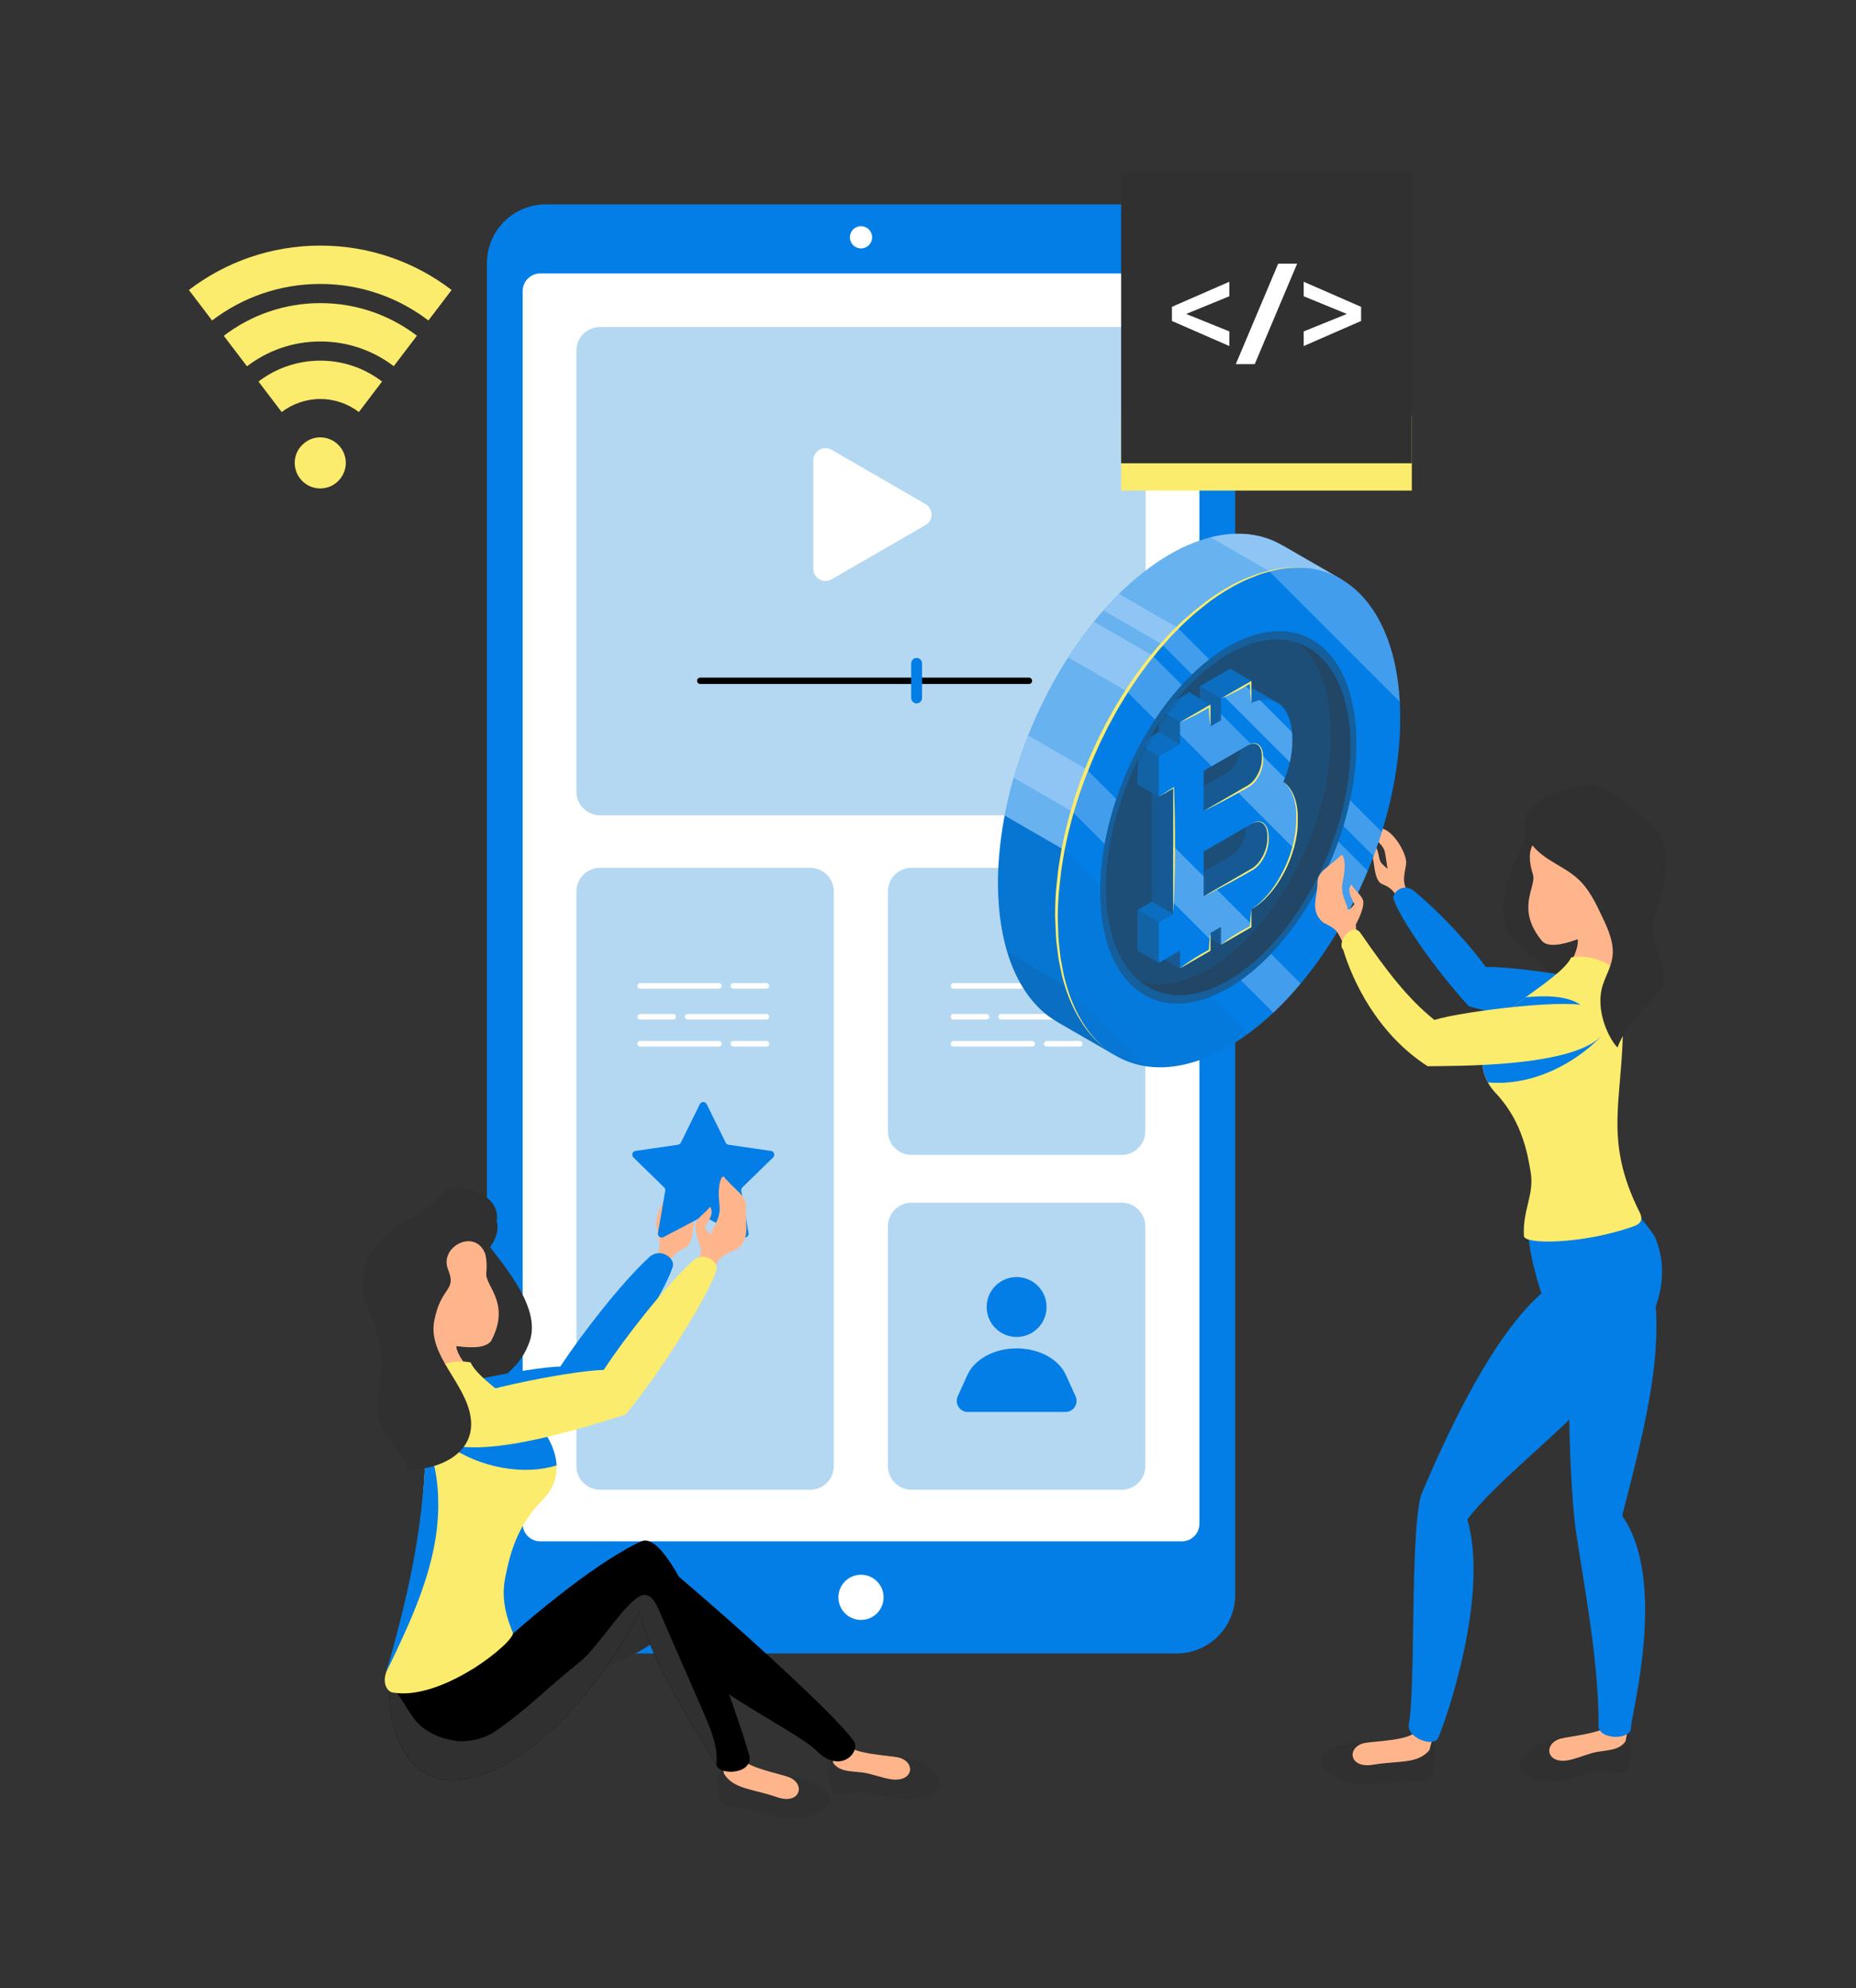 <svg width="452" height="484" viewBox="0 0 452 484" fill="none" xmlns="http://www.w3.org/2000/svg">
<rect x="0" y="0" width="452" height="484" fill="#333333" stroke="none"/>
<path d="M300.807 64.066V388.277C300.807 396.174 294.406 402.557 286.509 402.557H132.885C124.988 402.557 118.586 396.174 118.586 388.277V64.066C118.586 56.169 124.988 49.767 132.885 49.767H286.509C294.406 49.767 300.807 56.169 300.807 64.066Z" fill="#037EE6"/>
<path d="M209.685 60.482C208.188 60.482 206.977 59.269 206.977 57.773C206.977 56.277 208.19 55.065 209.685 55.065C211.182 55.065 212.395 56.279 212.395 57.773C212.395 59.27 211.182 60.482 209.685 60.482Z" fill="white"/>
<path d="M127.289 370.981V70.857C127.289 68.493 129.204 66.579 131.567 66.579H287.819C290.182 66.579 292.099 68.495 292.099 70.859V370.983C292.099 373.346 290.184 375.261 287.821 375.261H131.569C129.204 375.259 127.289 373.344 127.289 370.981Z" fill="white"/>
<path d="M204.18 388.891C204.18 385.851 206.645 383.386 209.684 383.386C212.724 383.386 215.189 385.851 215.189 388.891C215.189 391.931 212.724 394.395 209.684 394.395C206.643 394.395 204.18 391.931 204.18 388.891Z" fill="white"/>
<path d="M273.266 198.498H146.125C142.949 198.498 140.375 195.924 140.375 192.748V85.366C140.375 82.19 142.949 79.616 146.125 79.616H273.266C276.442 79.616 279.016 82.19 279.016 85.366V192.748C279.016 195.924 276.442 198.498 273.266 198.498Z" fill="#B4D8F1"/>
<path d="M273.17 281.172H221.985C218.809 281.172 216.234 278.597 216.234 275.421V217.033C216.234 213.857 218.809 211.283 221.985 211.283H273.17C276.346 211.283 278.92 213.857 278.92 217.033V275.421C278.92 278.597 276.346 281.172 273.17 281.172Z" fill="#B4D8F1"/>
<path d="M273.17 362.697H221.985C218.809 362.697 216.234 360.123 216.234 356.947V298.558C216.234 295.382 218.809 292.808 221.985 292.808H273.17C276.346 292.808 278.92 295.382 278.92 298.558V356.947C278.92 360.123 276.346 362.697 273.17 362.697Z" fill="#B4D8F1"/>
<path d="M197.311 362.697H146.125C142.949 362.697 140.375 360.123 140.375 356.947V217.033C140.375 213.857 142.949 211.283 146.125 211.283H197.311C200.487 211.283 203.061 213.857 203.061 217.033V356.947C203.061 360.123 200.487 362.697 197.311 362.697Z" fill="#B4D8F1"/>
<path d="M225.399 122.725L202.502 109.505C200.535 108.371 198.078 109.789 198.078 112.058V138.498C198.078 140.767 200.535 142.185 202.502 141.051L225.399 127.831C227.364 126.698 227.364 123.862 225.399 122.725Z" fill="white"/>
<path d="M250.582 166.526H170.534C170.105 166.526 169.758 166.177 169.758 165.749C169.758 165.32 170.107 164.973 170.534 164.973H250.582C251.011 164.973 251.358 165.322 251.358 165.749C251.358 166.177 251.011 166.526 250.582 166.526Z" fill="black"/>
<path d="M223.225 171.25C222.493 171.25 221.898 170.656 221.898 169.924V161.506C221.898 160.774 222.493 160.179 223.225 160.179C223.957 160.179 224.551 160.774 224.551 161.506V169.924C224.551 170.656 223.957 171.25 223.225 171.25Z" fill="#037EE6"/>
<path d="M78.004 59.792C65.982 59.792 54.894 63.807 46 70.6L51.649 78.023C58.979 72.444 68.106 69.129 78.004 69.129C87.879 69.129 97.006 72.444 104.336 78.023L109.985 70.6C101.091 63.807 90.003 59.792 78.004 59.792Z" fill="#FCEC6D"/>
<path d="M78.03 73.798C69.183 73.798 61.036 76.763 54.5 81.758L60.149 89.181C65.121 85.376 71.307 83.135 78.03 83.135C84.73 83.135 90.939 85.376 95.888 89.158L101.538 81.735C95.001 76.763 86.854 73.798 78.03 73.798Z" fill="#FCEC6D"/>
<path d="M78.01 87.804C72.361 87.804 67.132 89.695 62.953 92.893L68.602 100.316C71.217 98.332 74.485 97.142 78.01 97.142C81.535 97.142 84.779 98.332 87.394 100.316L93.043 92.893C88.865 89.695 83.657 87.804 78.01 87.804Z" fill="#FCEC6D"/>
<path d="M84.216 112.689C84.216 116.12 81.414 118.921 77.983 118.921C74.575 118.921 71.773 116.12 71.773 112.689C71.773 110.658 72.754 108.86 74.248 107.763C75.298 106.946 76.582 106.479 77.983 106.479C79.383 106.479 80.691 106.946 81.741 107.74C83.237 108.86 84.216 110.658 84.216 112.689Z" fill="#FCEC6D"/>
<path d="M160.021 305.901C161.29 302.886 160.299 301.157 159.822 298.472C159.345 295.785 162.467 289.762 165.444 288.33C168.42 286.901 171.276 286.418 171.276 286.418C170.36 289.952 166.032 291.823 165.618 294.805C165.204 297.786 165.336 298.485 165.095 299.572C166.69 297.985 167.148 297.724 167.355 296.015C167.682 293.301 168.457 291.623 169.912 292.17C169.319 293.58 169.168 296.118 168.974 297.249C168.779 298.38 168.896 302.861 166.851 303.771C164.805 304.682 163.579 305.93 162.95 307.611C162.318 309.294 160.021 305.901 160.021 305.901Z" fill="#FFB58C"/>
<path d="M116.377 299.572C120.738 306.141 132.422 317.708 128.876 326.893C125.33 336.078 120.738 332.183 122.25 343.169C123.762 354.156 109.053 345.32 109.053 345.32L97.773 329.392L116.377 299.572Z" fill="#303030"/>
<path d="M96.972 350.271C107.217 355.124 134.628 345.78 141.831 343.555C151.794 331.324 162.098 313.853 163.712 308.734C164.868 306.56 160.925 303.497 158.117 306.073C151.209 312.408 141.313 325.265 136.452 332.72C129.244 332.741 99.032 338.638 96.951 342.366C94.869 346.094 96.972 350.271 96.972 350.271Z" fill="#037EE6"/>
<path d="M116.652 302.606C118.358 304.331 118.714 306.896 118.423 310.003C118.133 313.11 124.478 317.269 119.626 326.429C118.101 328.65 113.115 327.96 111.12 327.727C111.264 330.213 114.771 333.887 114.771 333.887L105.732 336.892L104.435 329.317L93.898 310.965L105.121 296.837L116.652 302.606Z" fill="#FFB58C"/>
<path d="M180.573 429.837C180.786 429.897 181.005 429.956 181.229 430.014C186.623 431.386 195.549 431.978 200.496 435.61C205.648 439.394 196.329 444.297 189.432 442.378C182.536 440.46 180.106 440.314 176.552 439.471C174.3 438.936 174.279 435.591 174.938 431.313C175.6 427.033 180.573 429.837 180.573 429.837Z" fill="#303030"/>
<path d="M176.278 431.746C178.52 435.635 183.504 435.526 189.137 437.518C194.92 439.561 196.346 434.265 192.02 432.63C189.946 431.846 181.865 430.336 180.445 428.009C179.024 425.682 175.883 427.679 175.883 427.679L176.278 431.746Z" fill="#FFB58C"/>
<path d="M206.934 426.782C207.152 426.811 207.379 426.836 207.609 426.859C213.144 427.416 222.839 426.376 227.575 431.428C231.947 436.093 224.656 438.75 217.552 437.872C214.001 437.433 211.754 436.383 209.805 436.287C207.856 436.193 206.204 437.056 204.383 436.902C202.077 436.707 201.559 433.402 201.579 429.072C201.598 424.745 206.934 426.782 206.934 426.782Z" fill="#303030"/>
<path d="M202.975 429.304C204.62 431.374 207.092 431.183 209.971 431.524C211.98 431.762 214.136 432.641 216.548 433.109C222.57 434.274 223.195 428.825 218.675 427.848C216.507 427.38 208.292 427.081 206.544 424.99C204.796 422.899 201.984 425.339 201.984 425.339L202.975 429.304Z" fill="#FFB58C"/>
<path d="M160.965 380.235C172.824 389.92 203.459 417.17 208.109 424.147C209.33 426.866 204.505 431.886 198.924 426.305C193.342 420.725 165.15 408.29 159.336 395.499C153.525 382.711 160.965 380.235 160.965 380.235Z" fill="black"/>
<path d="M159.641 380.819C152.355 384.229 136.389 398.181 133.132 405.466C129.878 412.752 156.695 404.226 161.5 397.56C166.307 390.895 159.641 380.819 159.641 380.819Z" fill="#303030"/>
<path d="M109.717 433.418C130.18 433.418 150.622 403.58 155.756 392.345C159.197 406.593 169.539 420.637 174.488 429.864C174.508 429.901 174.525 429.92 174.544 429.958C175.884 432.433 184.049 431.725 182.337 426.889C180.886 421.588 164.554 371.345 156.128 375.271C144.204 380.833 127.071 395.398 115.279 406.429C115.279 406.429 98.52 396.607 95.618 406.708C95.321 407.732 95.116 408.828 94.985 409.982C93.85 419.915 98.872 433.418 109.717 433.418Z" fill="black"/>
<path d="M109.721 433.418C130.184 433.418 150.626 403.58 155.761 392.345C159.201 406.593 169.544 420.637 174.493 429.864C174.585 428.208 174.493 426.646 174.382 425.994C173.785 422.535 172.354 419.278 170.958 416.062C167.387 407.897 163.834 399.73 160.261 391.562C159.592 390.037 158.55 388.252 156.894 388.308C156 388.346 155.237 388.921 154.549 389.481C150.885 392.383 144.97 401.627 141.305 404.529C132.469 411.579 129.251 415.449 120.842 421.363C117.383 423.782 113.066 424.135 111.038 423.838C106.927 423.205 103.114 421.569 100.676 418.201C98.723 415.504 97.198 412.434 94.984 409.978C93.855 419.914 98.877 433.418 109.721 433.418Z" fill="#303030"/>
<path d="M95.634 412.064C107.818 414.203 125.713 399.452 124.894 397.479C123.648 394.428 121.891 389.732 123.052 384.036C123.988 379.455 125.49 371.828 132.111 365.206C134.79 362.526 135.664 359.588 135.534 356.78C135.329 352.613 132.912 348.782 130.846 346.474C130.679 346.288 130.493 346.083 130.307 345.878C126.642 341.952 116.447 335.903 114.625 331.717C114.625 331.717 107.855 329.898 101.81 336.018C103.41 339.888 103.929 344.891 103.763 350.509C103.241 369.854 100.73 387.482 94.033 407.151C93.098 409.904 94.313 411.841 95.634 412.064Z" fill="#FCEC6D"/>
<path d="M108.352 351.329C116.889 357.69 127.902 359.161 135.548 356.78C135.343 352.613 132.926 348.782 130.859 346.474C130.693 346.288 130.507 346.083 130.321 345.878L108.352 351.329Z" fill="#037EE6"/>
<path d="M172.108 268.834L176.725 278.191C176.861 278.467 177.124 278.659 177.429 278.703L187.756 280.204C188.523 280.315 188.829 281.258 188.274 281.798L180.8 289.082C180.58 289.297 180.48 289.605 180.532 289.91L182.295 300.195C182.426 300.958 181.625 301.54 180.938 301.18L171.702 296.323C171.43 296.179 171.104 296.179 170.831 296.323L161.595 301.18C160.909 301.54 160.107 300.958 160.238 300.195L162.001 289.91C162.053 289.607 161.953 289.297 161.733 289.082L154.26 281.798C153.706 281.258 154.01 280.315 154.777 280.204L165.104 278.703C165.409 278.659 165.672 278.467 165.808 278.191L170.427 268.834C170.774 268.14 171.765 268.14 172.108 268.834Z" fill="#037EE6"/>
<path d="M170.027 307.361C170.548 305.868 170.772 303.946 170.772 303.946C170.019 302.29 168.842 298.767 169.592 297.398C170.341 296.03 172.126 295.05 172.871 293.797C174.153 295.3 172.262 297.655 171.639 298.796C172.683 300.421 172.856 300.285 173.201 300.413C173.498 298.679 175.658 296.751 175.208 293.243C174.757 289.735 175.227 286.613 176.222 286.416C179.279 290.136 182.037 291.054 181.68 294.414C181.324 297.774 183.108 301.68 179.171 304.325C175.633 305.59 175.371 306.384 174.562 307.528C173.753 308.673 172.674 311.383 172.674 311.383L170.027 307.361Z" fill="#FFB58C"/>
<path d="M107.478 350.978C117.709 355.862 145.147 346.595 152.354 344.39C162.353 332.189 172.705 314.746 174.333 309.631C175.496 307.461 171.561 304.387 168.745 306.953C161.818 313.269 151.888 326.097 147.004 333.538C139.795 333.538 109.569 339.351 107.476 343.072C105.385 346.794 107.478 350.978 107.478 350.978Z" fill="#FCEC6D"/>
<path d="M94.047 407.153C94.122 407.004 94.196 406.837 94.269 406.687C98.808 397.257 103.366 387.714 105.524 377.482C106.249 374.059 106.678 370.544 106.734 367.029C106.77 363.941 106.548 360.834 105.952 357.802C105.486 355.31 104.351 352.947 103.776 350.51C103.255 369.856 100.391 385.159 94.047 407.153Z" fill="#037EE6"/>
<path d="M120.967 297.343C122.207 290.058 110.349 287.499 108.024 290.213C102.653 296.478 101.265 295.097 94.769 300.055C88.274 305.015 86.399 312.611 90.43 320.673C94.461 328.735 92.445 336.718 91.826 342.763C91.204 348.808 100.738 356.149 99.189 357.855C107.251 357.855 115.817 353.692 114.634 345.167C113.452 336.641 104.073 329.975 105.777 321.449C107.483 312.924 111.28 314.474 109.11 309.048C106.941 303.622 115.458 298.997 118.094 305.042C122.276 300.856 120.967 297.343 120.967 297.343Z" fill="#303030"/>
<path d="M247.582 325.499C251.61 325.499 254.875 322.234 254.875 318.206C254.875 314.178 251.61 310.913 247.582 310.913C243.554 310.913 240.289 314.178 240.289 318.206C240.289 322.234 243.554 325.499 247.582 325.499Z" fill="#037EE6"/>
<path d="M247.589 328.276C253.008 328.276 257.828 330.879 259.586 334.757L261.934 339.936C262.746 341.73 261.435 343.764 259.465 343.764H235.713C233.745 343.764 232.432 341.73 233.244 339.936L235.592 334.757C237.35 330.879 242.171 328.276 247.589 328.276Z" fill="#037EE6"/>
<path d="M262.95 254.798H254.915C254.539 254.798 254.234 254.493 254.234 254.117C254.234 253.742 254.539 253.437 254.915 253.437H262.95C263.325 253.437 263.63 253.742 263.63 254.117C263.63 254.493 263.325 254.798 262.95 254.798Z" fill="white"/>
<path d="M251.377 254.798H232.22C231.844 254.798 231.539 254.493 231.539 254.117C231.539 253.742 231.844 253.437 232.22 253.437H251.377C251.753 253.437 252.057 253.742 252.057 254.117C252.059 254.493 251.755 254.798 251.377 254.798Z" fill="white"/>
<path d="M262.95 240.706H254.915C254.539 240.706 254.234 240.401 254.234 240.026C254.234 239.65 254.539 239.345 254.915 239.345H262.95C263.325 239.345 263.63 239.65 263.63 240.026C263.63 240.401 263.325 240.706 262.95 240.706Z" fill="white"/>
<path d="M251.377 240.706H232.22C231.844 240.706 231.539 240.401 231.539 240.026C231.539 239.65 231.844 239.345 232.22 239.345H251.377C251.753 239.345 252.057 239.65 252.057 240.026C252.059 240.401 251.755 240.706 251.377 240.706Z" fill="white"/>
<path d="M240.254 248.222H232.219C231.844 248.222 231.539 247.917 231.539 247.541C231.539 247.165 231.844 246.861 232.219 246.861H240.254C240.63 246.861 240.935 247.165 240.935 247.541C240.935 247.915 240.63 248.222 240.254 248.222Z" fill="white"/>
<path d="M262.94 248.222H243.782C243.406 248.222 243.102 247.917 243.102 247.541C243.102 247.165 243.406 246.861 243.782 246.861H262.94C263.315 246.861 263.62 247.165 263.62 247.541C263.62 247.915 263.315 248.222 262.94 248.222Z" fill="white"/>
<path d="M186.639 254.798H178.602C178.227 254.798 177.922 254.493 177.922 254.117C177.922 253.742 178.227 253.437 178.602 253.437H186.639C187.015 253.437 187.319 253.742 187.319 254.117C187.321 254.493 187.015 254.798 186.639 254.798Z" fill="white"/>
<path d="M175.072 254.798H155.915C155.539 254.798 155.234 254.493 155.234 254.117C155.234 253.742 155.539 253.437 155.915 253.437H175.072C175.448 253.437 175.753 253.742 175.753 254.117C175.753 254.493 175.448 254.798 175.072 254.798Z" fill="white"/>
<path d="M186.639 240.706H178.602C178.227 240.706 177.922 240.401 177.922 240.026C177.922 239.65 178.227 239.345 178.602 239.345H186.639C187.015 239.345 187.319 239.65 187.319 240.026C187.321 240.401 187.015 240.706 186.639 240.706Z" fill="white"/>
<path d="M175.072 240.706H155.915C155.539 240.706 155.234 240.401 155.234 240.026C155.234 239.65 155.539 239.345 155.915 239.345H175.072C175.448 239.345 175.753 239.65 175.753 240.026C175.753 240.401 175.448 240.706 175.072 240.706Z" fill="white"/>
<path d="M163.95 248.222H155.915C155.539 248.222 155.234 247.917 155.234 247.541C155.234 247.165 155.539 246.861 155.915 246.861H163.95C164.325 246.861 164.63 247.165 164.63 247.541C164.632 247.915 164.325 248.222 163.95 248.222Z" fill="white"/>
<path d="M186.629 248.222H167.47C167.094 248.222 166.789 247.917 166.789 247.541C166.789 247.165 167.094 246.861 167.47 246.861H186.629C187.005 246.861 187.309 247.165 187.309 247.541C187.311 247.915 187.005 248.222 186.629 248.222Z" fill="white"/>
<path d="M391.777 421.628C391.56 421.666 391.336 421.703 391.106 421.739C385.605 422.573 375.87 422.017 371.392 427.3C367.26 432.176 374.674 434.468 381.725 433.236C385.25 432.62 387.441 431.459 389.384 431.267C391.326 431.075 393.02 431.856 394.83 431.61C397.124 431.3 397.475 427.974 397.239 423.65C397.003 419.328 391.777 421.628 391.777 421.628Z" fill="#303030"/>
<path d="M395.868 423.951C394.329 426.1 391.848 426.033 388.993 426.518C386.999 426.855 384.887 427.842 382.503 428.429C376.547 429.893 375.65 424.482 380.116 423.28C382.257 422.705 390.447 421.996 392.088 419.821C393.729 417.645 396.659 419.941 396.659 419.941L395.868 423.951Z" fill="#FFB58C"/>
<path d="M400.994 306.808C407.016 324.246 400.493 347.752 395.058 369.032C406.205 384.913 397.26 417.21 397.181 420.76C397.12 423.497 389.971 423.706 389.302 420.516C389.537 403.053 384.414 379.225 383.446 369.979C381.514 351.549 382.281 324.409 381.391 310.507C379.191 304.341 370.28 288.582 383.07 283.943C384.071 283.577 388.437 283.186 389.514 283.621C392.167 284.693 397.453 296.557 400.994 306.808Z" fill="#037EE6"/>
<path d="M374.201 198.226C371.332 205.569 362.362 219.348 367.771 227.575C373.18 235.801 376.845 231.021 377.694 242.078C378.543 253.136 391.045 241.387 391.045 241.387L398.697 223.431L374.201 198.226Z" fill="#303030"/>
<path d="M342.602 216.77C341.371 214.234 342.143 212.701 342.431 210.366C342.719 208.032 339.751 202.991 337.124 201.898C334.496 200.806 332.016 200.522 332.016 200.522C332.966 203.522 336.779 204.933 337.273 207.48C337.768 210.027 337.687 210.635 337.944 211.559C336.499 210.267 336.091 210.064 335.834 208.601C335.425 206.28 334.682 204.873 333.455 205.41C334.03 206.596 334.277 208.774 334.498 209.738C334.718 210.702 334.826 214.566 336.627 215.254C338.429 215.942 339.543 216.96 340.162 218.378C340.783 219.797 342.602 216.77 342.602 216.77Z" fill="#FFB58C"/>
<path d="M396.646 248.724C388.051 253.375 364.025 246.598 357.723 245.015C348.582 234.946 341.18 223.711 339.555 219.379C338.458 217.562 341.711 214.742 344.247 216.83C350.486 221.963 357.323 229.248 361.852 235.439C368.058 235.123 394.334 238.805 396.299 241.917C398.264 245.03 396.646 248.724 396.646 248.724Z" fill="#037EE6"/>
<path d="M373.492 205.295C372.19 207.342 372.386 209.924 373.327 212.899C374.268 215.873 368.947 221.282 375.629 229.206C377.592 231.054 382.316 229.323 384.218 228.673C384.605 231.134 381.952 235.466 381.952 235.466L391.423 236.489L391.087 228.811L397.498 208.643L383.539 197.212L373.492 205.295Z" fill="#FFB58C"/>
<path d="M377.93 198.165C374.623 199.913 373.174 204.478 374.869 207.813C375.867 209.78 377.696 211.171 379.107 212.868C380.519 214.562 381.537 216.975 380.544 218.946C379.848 220.33 378.242 221.33 378.217 222.879C378.196 224.201 379.409 225.24 380.661 225.673C381.911 226.108 383.274 226.147 384.519 226.593C387.074 227.508 388.845 230.252 388.621 232.957C388.399 235.661 386.202 238.08 383.53 238.563C387.145 239.796 391.5 238.824 394.335 236.265C397.17 233.706 398.787 230.015 399.47 226.256C400.675 219.607 399.067 212.494 395.117 207.014C391.168 201.532 384.619 199.123 377.93 198.165Z" fill="#FFB58C"/>
<path d="M344.175 423.501C343.956 423.524 343.73 423.545 343.498 423.564C337.951 424.012 329.05 423.102 323.566 425.854C317.853 428.722 326.219 435.118 333.34 434.38C340.46 433.642 342.881 433.906 346.525 433.671C348.834 433.521 349.415 430.228 349.482 425.898C349.547 421.571 344.175 423.501 344.175 423.501Z" fill="#303030"/>
<path d="M348.096 426.102C345.234 429.559 340.339 428.618 334.451 429.636C328.407 430.683 327.89 425.22 332.429 424.334C334.604 423.909 342.823 423.773 344.613 421.718C346.403 419.663 349.165 422.157 349.165 422.157L348.096 426.102Z" fill="#FFB58C"/>
<path d="M375.407 314.877C364.213 324.752 353.953 345.364 346.108 363.91C343.4 372.802 344.782 411.146 343.095 419.809C342.601 422.358 346.771 424.522 349.025 424.009C349.585 423.903 350.034 423.61 350.26 423.102C351.714 419.865 362.849 388.986 357.348 369.908C370.648 352.421 413.331 327.201 403.249 301.656C402.174 298.932 394.582 291.081 393.635 289.436C391.08 284.971 387.749 293.044 380.615 291.461C379.495 291.213 378.382 291.052 377.327 290.999C366.814 290.466 375.407 314.877 375.407 314.877Z" fill="#037EE6"/>
<path d="M397.251 298.771C385.195 302.911 371.222 303.045 371.126 300.918C370.781 294.401 373.752 290.874 372.736 285.162C372.353 282.958 371.874 280.102 370.762 276.978C369.554 273.489 367.599 269.656 364.207 266.072C363.421 265.248 362.808 264.385 362.348 263.523C361.696 262.373 361.313 261.203 361.121 260.034C360.987 259.21 360.987 258.386 361.044 257.562C361.351 253.383 363.881 249.646 366.009 247.384C366.181 247.192 366.373 247.02 366.584 246.809C367.753 245.62 369.554 244.24 371.548 242.803C375.975 239.564 381.304 235.96 382.646 233.085C382.646 233.085 389.469 231.456 395.334 237.762C393.628 241.595 395.292 242.972 395.273 248.588C395.273 267.927 390.293 277.17 399.321 295.167C400.624 297.755 398.497 298.33 397.251 298.771Z" fill="#FCEC6D"/>
<path d="M389.776 252.482C384.006 258.405 373.771 264.519 362.348 263.523C361.696 262.373 361.313 261.203 361.121 260.034C360.987 259.21 360.987 258.386 361.044 257.562C361.351 253.383 363.881 249.646 366.009 247.384C366.181 247.192 366.373 247.02 366.584 246.809C367.753 245.621 369.554 244.24 371.548 242.803C375.937 242.343 381.668 242.343 384.85 244.605C390.523 248.668 389.776 252.482 389.776 252.482Z" fill="#037EE6"/>
<path d="M371.728 203.229C372.664 205.876 374.941 207.815 377.304 209.33C379.667 210.844 382.236 212.088 384.302 213.989C386.985 216.46 388.607 219.843 390.167 223.137C391.67 226.313 393.213 229.737 392.655 233.206C392.293 235.47 391.104 237.509 390.376 239.683C388.2 246.176 392.231 253.479 393.926 255.026C395.296 251.234 398.694 246.82 403.689 242.088C408.46 237.568 400.448 229.321 402.971 222.522C407.044 211.539 407.362 203.838 399.296 198.163C394.984 195.129 390.916 190.605 386.387 191.128C380.743 191.784 368.863 195.121 371.728 203.229Z" fill="#303030"/>
<path d="M323.743 147.455L326.783 141.114L312.319 132.763L312.309 132.783C310.733 131.872 309.067 131.155 307.296 130.677C306.688 130.516 306.064 130.382 305.435 130.271C302.511 129.763 299.377 129.831 296.077 130.526C294.971 130.756 293.842 131.059 292.701 131.435C291.557 131.804 290.39 132.248 289.213 132.773C287.741 133.417 286.249 134.18 284.736 135.066C283.155 135.99 281.6 137.008 280.067 138.132C278.913 138.975 277.774 139.872 276.65 140.824C260.143 154.755 247.153 179.594 243.858 203.48C243.63 205.108 243.451 206.727 243.322 208.338C243.128 210.646 243.032 212.939 243.039 215.202C243.047 217.055 243.118 218.851 243.259 220.58C243.38 222.08 243.55 223.532 243.764 224.931C243.979 226.328 244.241 227.676 244.547 228.974V228.979C245.456 232.855 246.762 236.282 248.408 239.224C248.764 239.858 249.133 240.474 249.519 241.065C251.206 243.641 253.186 245.777 255.411 247.434C256.11 247.956 256.837 248.418 257.582 248.848L257.577 248.86L271.319 256.785L274.102 250.979C274.84 250.815 275.585 250.623 276.34 250.396C279.163 249.55 282.092 248.264 285.09 246.517C286.832 245.499 288.544 244.363 290.228 243.103C292.39 241.492 294.498 239.691 296.539 237.722C310.319 224.464 321.17 203.717 325.142 183.068C325.735 180 326.17 176.934 326.445 173.902C326.672 171.371 326.789 168.854 326.781 166.376C326.768 162.553 326.465 158.983 325.902 155.7C325.397 152.715 324.667 149.963 323.743 147.455Z" fill="#037EE6"/>
<path opacity="0.25" d="M246.883 189.356L275.029 205.606L278.584 195.343L250.408 179.076C249.065 182.45 247.885 185.886 246.883 189.356Z" fill="white"/>
<path opacity="0.25" d="M312.323 132.763L312.313 132.783C310.738 131.872 309.071 131.155 307.301 130.677C306.692 130.516 306.068 130.382 305.44 130.271C302.515 129.763 299.382 129.831 296.081 130.526C295.672 130.612 295.258 130.715 294.844 130.821L323.77 147.523C323.763 147.5 323.755 147.475 323.747 147.452L326.788 141.112L312.323 132.763Z" fill="white"/>
<path opacity="0.25" d="M310.588 172.841L314.143 168.568L272.515 144.609C271.23 145.882 269.972 147.22 268.742 148.617L310.588 172.841Z" fill="white"/>
<path opacity="0.25" d="M260.156 160.066L296.37 180.975L300.232 170.886L266.429 151.369C264.219 154.094 262.123 157.003 260.156 160.066Z" fill="white"/>
<path opacity="0.4" d="M312.318 132.763L312.307 132.783C310.732 131.872 309.065 131.155 307.295 130.677C306.686 130.516 306.063 130.382 305.434 130.271C302.51 129.763 299.376 129.831 296.075 130.526C294.969 130.756 293.84 131.059 292.699 131.435C291.555 131.804 290.389 132.248 289.212 132.773C287.74 133.417 286.247 134.18 284.735 135.066C283.154 135.99 281.598 137.008 280.065 138.132C278.911 138.975 277.772 139.872 276.649 140.824C261.273 153.801 248.955 176.24 244.672 198.558L302.131 231.732C313.211 218.654 321.727 200.833 325.143 183.071C325.737 180.003 326.171 176.937 326.446 173.904C326.673 171.374 326.79 168.856 326.782 166.379C326.769 162.556 326.466 158.985 325.903 155.702C325.396 152.715 324.666 149.963 323.742 147.455L326.782 141.114L312.318 132.763Z" fill="white"/>
<path opacity="0.1" d="M271.324 256.787L274.107 250.982C274.845 250.817 275.59 250.626 276.345 250.398C279.168 249.552 282.097 248.267 285.095 246.52C286.837 245.502 288.549 244.366 290.233 243.105C292.395 241.494 294.503 239.694 296.544 237.724C298.471 235.871 300.334 233.856 302.135 231.729L244.676 198.555C244.36 200.199 244.085 201.841 243.858 203.48C243.63 205.108 243.451 206.727 243.322 208.338C243.128 210.646 243.032 212.939 243.039 215.202C243.047 217.055 243.118 218.851 243.259 220.58C243.38 222.08 243.55 223.532 243.764 224.931C243.979 226.328 244.241 227.676 244.547 228.974V228.979C245.456 232.856 246.762 236.282 248.408 239.224C248.764 239.858 249.133 240.474 249.519 241.065C251.206 243.641 253.186 245.777 255.411 247.434C256.11 247.956 256.837 248.418 257.582 248.848L257.577 248.86L271.324 256.787Z" fill="#303030"/>
<path opacity="0.1" d="M248.41 239.232C248.766 239.866 249.135 240.482 249.521 241.073C251.208 243.648 253.188 245.785 255.413 247.441C256.112 247.964 256.839 248.426 257.584 248.855L257.579 248.868L271.322 256.792L274.104 250.987C274.14 250.979 274.178 250.969 274.215 250.961L274.418 248.583L245.289 231.765C246.122 234.517 247.168 237.012 248.41 239.232Z" fill="#303030"/>
<path d="M340.121 163.91C339.449 159.958 338.391 156.415 337.007 153.306C334.959 148.7 332.184 145.066 328.843 142.511C326.634 140.816 324.179 139.604 321.515 138.885C320.906 138.723 320.283 138.589 319.654 138.478C316.73 137.97 313.596 138.039 310.295 138.733C309.187 138.963 308.061 139.266 306.919 139.642C305.775 140.011 304.609 140.455 303.432 140.981C301.96 141.627 300.467 142.387 298.955 143.273C297.374 144.198 295.818 145.215 294.286 146.339C293.132 147.182 291.993 148.079 290.869 149.031C274.362 162.963 261.372 187.801 258.076 211.687C257.849 213.316 257.67 214.934 257.541 216.545C257.347 218.853 257.251 221.146 257.258 223.409C257.266 225.262 257.337 227.058 257.478 228.788C257.599 230.288 257.768 231.74 257.983 233.141C258.198 234.538 258.46 235.883 258.766 237.184V237.189C259.675 241.065 260.98 244.492 262.627 247.434C262.983 248.068 263.352 248.684 263.738 249.275C265.425 251.85 267.405 253.987 269.629 255.643C272.993 258.158 276.925 259.593 281.26 259.815C284.187 259.977 287.303 259.583 290.558 258.605C293.382 257.759 296.311 256.474 299.308 254.727C301.051 253.711 302.763 252.573 304.447 251.313C306.606 249.699 308.717 247.901 310.758 245.931C324.538 232.674 335.389 211.927 339.363 191.278C339.957 188.21 340.391 185.144 340.666 182.111C340.894 179.581 341.01 177.063 341.002 174.586C340.987 170.763 340.684 167.195 340.121 163.91Z" fill="#037EE6"/>
<path opacity="0.05" d="M258.9 206.735C258.581 208.389 258.304 210.043 258.076 211.692C257.849 213.321 257.67 214.939 257.541 216.55C257.347 218.858 257.251 221.151 257.258 223.414C257.266 225.267 257.337 227.063 257.478 228.793C257.599 230.293 257.768 231.745 257.983 233.146C258.198 234.543 258.46 235.889 258.766 237.189V237.194C259.675 241.07 260.98 244.497 262.627 247.439C262.983 248.073 263.352 248.689 263.738 249.28C265.425 251.856 267.405 253.992 269.629 255.648C272.993 258.164 276.925 259.598 281.26 259.82C284.187 259.982 287.303 259.588 290.558 258.611C293.382 257.765 296.311 256.479 299.308 254.732C300.856 253.828 302.376 252.813 303.879 251.719L258.9 206.735Z" fill="#303030"/>
<path opacity="0.05" d="M259.547 240.083C260.37 242.792 261.405 245.249 262.63 247.439C262.986 248.073 263.355 248.689 263.741 249.28C265.428 251.855 267.408 253.992 269.633 255.648C272.41 257.724 275.58 259.052 279.042 259.58L259.547 240.083Z" fill="#303030"/>
<path opacity="0.25" d="M264.617 187.301C263.276 190.669 262.102 194.106 261.102 197.568L310.091 246.557C310.313 246.348 310.538 246.146 310.758 245.934C312.833 243.936 314.831 241.752 316.76 239.441L264.617 187.301Z" fill="white"/>
<path opacity="0.25" d="M280.627 159.576C278.42 162.301 276.327 165.215 274.359 168.276L328.28 222.197C330.036 218.909 331.636 215.505 333.073 212.023L280.627 159.576Z" fill="white"/>
<path opacity="0.25" d="M286.743 152.803C285.448 154.086 284.177 155.435 282.938 156.841L334.492 208.396C335.212 206.467 335.889 204.523 336.5 202.56L286.743 152.803Z" fill="white"/>
<path opacity="0.25" d="M340.888 170.861C340.832 169.864 340.754 168.889 340.658 167.932C340.625 167.611 340.595 167.291 340.56 166.978C340.522 166.652 340.481 166.329 340.441 166.008C340.347 165.301 340.246 164.596 340.13 163.912C339.459 159.96 338.4 156.417 337.017 153.309C334.969 148.703 332.193 145.069 328.853 142.513C326.643 140.819 324.189 139.604 321.524 138.887C320.916 138.725 320.292 138.592 319.663 138.48C316.739 137.973 313.605 138.041 310.305 138.735C309.893 138.821 309.477 138.927 309.062 139.031L340.888 170.861Z" fill="white"/>
<path d="M330.333 180.99C330.333 203.03 317.482 228.477 301.222 239.3C300.533 239.76 299.831 240.199 299.129 240.603C281.897 250.552 267.93 239.994 267.93 217.017C267.93 194.04 281.894 167.349 299.129 157.399C299.831 156.993 300.533 156.622 301.222 156.286C317.482 148.334 330.333 158.95 330.333 180.99Z" fill="#037EE6"/>
<path opacity="0.4" d="M330.333 180.99C330.333 203.03 317.482 228.477 301.222 239.3C300.533 239.76 299.831 240.199 299.129 240.603C281.897 250.552 267.93 239.994 267.93 217.017C267.93 194.04 281.894 167.349 299.129 157.399C299.831 156.993 300.533 156.622 301.222 156.286C317.482 148.334 330.333 158.95 330.333 180.99Z" fill="#303030"/>
<path d="M328.943 181.793C328.943 182.5 328.931 183.215 328.898 183.937C328.11 204.48 316.143 227.512 301.125 237.507C300.989 237.598 300.855 237.684 300.719 237.775C300.191 238.118 299.661 238.446 299.125 238.755C295.853 240.643 292.701 241.76 289.757 242.161C282.762 243.116 276.913 240.05 273.285 233.772C271.161 230.088 269.797 225.298 269.424 219.558C269.348 218.479 269.312 217.366 269.312 216.217C269.312 215.161 269.343 214.103 269.403 213.035C269.527 210.795 269.785 208.53 270.164 206.26C272.792 190.389 281.264 174.202 292.029 164.48C293.567 163.089 295.156 161.829 296.782 160.725C297.555 160.197 298.337 159.705 299.125 159.25C299.797 158.862 300.469 158.508 301.125 158.185C301.312 158.094 301.499 158.003 301.686 157.922C306.153 155.846 310.332 155.248 314.014 155.958C320.292 157.165 325.128 162.17 327.441 170.162C328.415 173.533 328.943 177.432 328.943 181.793Z" fill="#037EE6"/>
<path opacity="0.7" d="M328.943 181.793C328.943 182.5 328.931 183.215 328.898 183.937C328.11 204.48 316.143 227.512 301.125 237.507C300.989 237.598 300.855 237.684 300.719 237.775C300.191 238.118 299.661 238.446 299.125 238.755C295.853 240.643 292.701 241.76 289.757 242.161C282.762 243.116 276.913 240.05 273.285 233.772C271.161 230.088 269.797 225.298 269.424 219.558C269.348 218.479 269.312 217.366 269.312 216.217C269.312 215.161 269.343 214.103 269.403 213.035C269.527 210.795 269.785 208.53 270.164 206.26C272.792 190.389 281.264 174.202 292.029 164.48C293.567 163.089 295.156 161.829 296.782 160.725C297.555 160.197 298.337 159.705 299.125 159.25C299.797 158.862 300.469 158.508 301.125 158.185C301.312 158.094 301.499 158.003 301.686 157.922C306.153 155.846 310.332 155.248 314.014 155.958C320.292 157.165 325.128 162.17 327.441 170.162C328.415 173.533 328.943 177.432 328.943 181.793Z" fill="#303030"/>
<path d="M323.948 181.061C323.981 180.339 323.994 179.624 323.994 178.917C323.994 174.553 323.466 170.657 322.494 167.288C321.143 162.624 318.931 158.988 316.077 156.521C315.408 156.289 314.721 156.099 314.014 155.963C310.332 155.253 306.15 155.852 301.686 157.927C301.499 158.008 301.312 158.099 301.125 158.19C300.469 158.513 299.8 158.867 299.125 159.256C298.337 159.71 297.555 160.203 296.782 160.73C295.156 161.834 293.567 163.094 292.029 164.485C281.264 174.205 272.792 190.394 270.163 206.265C269.787 208.535 269.53 210.801 269.403 213.04C269.34 214.111 269.312 215.167 269.312 216.222C269.312 217.371 269.35 218.485 269.424 219.563C269.797 225.303 271.161 230.093 273.285 233.778C274.393 235.697 275.714 237.313 277.209 238.608C279.524 239.411 282.078 239.661 284.807 239.288C287.752 238.886 290.903 237.77 294.176 235.881C294.711 235.573 295.241 235.245 295.769 234.901C295.906 234.81 296.039 234.724 296.176 234.634C311.191 224.634 323.16 201.604 323.948 181.061Z" fill="#037EE6"/>
<path opacity="0.6" d="M323.948 181.061C323.981 180.339 323.994 179.624 323.994 178.917C323.994 174.553 323.466 170.657 322.494 167.288C321.143 162.624 318.931 158.988 316.077 156.521C315.408 156.289 314.721 156.099 314.014 155.963C310.332 155.253 306.15 155.852 301.686 157.927C301.499 158.008 301.312 158.099 301.125 158.19C300.469 158.513 299.8 158.867 299.125 159.256C298.337 159.71 297.555 160.203 296.782 160.73C295.156 161.834 293.567 163.094 292.029 164.485C281.264 174.205 272.792 190.394 270.163 206.265C269.787 208.535 269.53 210.801 269.403 213.04C269.34 214.111 269.312 215.167 269.312 216.222C269.312 217.371 269.35 218.485 269.424 219.563C269.797 225.303 271.161 230.093 273.285 233.778C274.393 235.697 275.714 237.313 277.209 238.608C279.524 239.411 282.078 239.661 284.807 239.288C287.752 238.886 290.903 237.77 294.176 235.881C294.711 235.573 295.241 235.245 295.769 234.901C295.906 234.81 296.039 234.724 296.176 234.634C311.191 224.634 323.16 201.604 323.948 181.061Z" fill="#303030"/>
<path d="M319.674 138.478C317.01 138.046 314.283 138.119 311.636 138.581C310.305 138.786 309.035 139.225 307.727 139.574C307.412 139.672 307.055 139.738 306.775 139.867L305.836 140.24L303.957 140.985C301.497 142.023 299.151 143.377 296.912 144.844C295.79 145.599 294.697 146.336 293.657 147.202C292.624 148.053 291.505 148.862 290.54 149.748C289.556 150.665 288.515 151.536 287.576 152.493C286.647 153.457 285.679 154.384 284.78 155.379L282.121 158.402L279.594 161.538L277.215 164.788C276.44 165.884 275.72 167.02 274.97 168.134C273.531 170.399 272.129 172.695 270.869 175.068L269.902 176.836L269.008 178.642C268.415 179.846 267.798 181.04 267.273 182.278C266.149 184.717 265.149 187.212 264.17 189.712L262.824 193.51C262.394 194.783 262.026 196.076 261.624 197.356C261.202 198.631 260.922 199.947 260.566 201.242C260.205 202.535 259.932 203.851 259.654 205.166L259.235 207.136L258.902 209.121C258.687 210.457 258.437 211.752 258.319 213.101C258.175 214.437 258.006 215.79 257.879 217.111C257.766 218.447 257.687 219.787 257.642 221.128C257.619 221.8 257.607 222.469 257.602 223.141C257.602 223.787 257.642 224.482 257.66 225.149C257.718 226.484 257.723 227.866 257.829 229.166L258.273 233.166L259.018 237.141L259.023 237.164V237.184V237.189L259.016 237.136C259.829 240.663 260.995 244.133 262.728 247.325C263.19 248.098 263.629 248.911 264.127 249.661C264.629 250.416 265.17 251.148 265.745 251.85C266.897 253.257 268.202 254.537 269.652 255.643C268.18 254.57 266.841 253.315 265.652 251.928C265.058 251.234 264.498 250.512 263.975 249.762C263.45 249.004 263.003 248.224 262.513 247.444C260.702 244.264 259.412 240.8 258.559 237.242L258.554 237.217V237.189V237.184L258.559 237.229L257.763 233.265L257.263 229.232C257.134 227.848 257.117 226.527 257.041 225.174C257.013 224.494 256.968 223.84 256.955 223.141C256.95 222.464 256.955 221.787 256.97 221.111C256.998 219.757 257.061 218.404 257.157 217.053C257.266 215.687 257.437 214.366 257.574 213.02C257.687 211.679 257.94 210.323 258.147 208.995L258.475 206.992L258.889 205.005C259.162 203.679 259.432 202.353 259.791 201.048C260.144 199.742 260.422 198.414 260.841 197.126C261.24 195.833 261.609 194.53 262.036 193.247L263.374 189.414L264.862 185.636C265.346 184.371 265.952 183.159 266.493 181.919C267.026 180.674 267.652 179.475 268.255 178.263L269.162 176.447L270.144 174.669C271.425 172.285 272.846 169.977 274.306 167.7C275.066 166.581 275.796 165.44 276.584 164.339L278.995 161.071L281.556 157.92C282.437 156.892 283.366 155.904 284.268 154.897C285.19 153.904 286.184 152.975 287.137 152.01C288.099 151.056 289.141 150.205 290.141 149.298C291.174 148.374 292.263 147.617 293.318 146.768C294.361 145.92 295.515 145.157 296.641 144.425C298.927 142.968 301.293 141.639 303.828 140.644L305.725 139.94L306.672 139.589C307.013 139.45 307.328 139.407 307.659 139.309C308.965 138.993 310.262 138.579 311.608 138.402C314.28 137.995 317.02 137.988 319.674 138.478Z" fill="#FCEC6D"/>
<mask id="mask0_364_539" style="mask-type:luminance" maskUnits="userSpaceOnUse" x="269" y="155" width="60" height="88">
<path d="M328.935 181.793C328.935 182.5 328.923 183.215 328.89 183.937C328.102 204.48 316.135 227.512 301.117 237.507C300.981 237.598 300.847 237.684 300.711 237.775C300.183 238.118 299.653 238.446 299.117 238.755C295.845 240.643 292.693 241.76 289.749 242.161C282.754 243.116 276.906 240.05 273.277 233.772C271.153 230.088 269.79 225.298 269.416 219.558C269.34 218.479 269.305 217.366 269.305 216.217C269.305 215.161 269.335 214.103 269.396 213.035C269.519 210.795 269.777 208.53 270.156 206.26C272.784 190.389 281.257 174.202 292.022 164.48C293.559 163.089 295.148 161.829 296.774 160.725C297.547 160.197 298.33 159.705 299.117 159.25C299.789 158.862 300.461 158.508 301.117 158.185C301.304 158.094 301.491 158.003 301.678 157.922C306.145 155.846 310.324 155.248 314.006 155.958C320.284 157.165 325.12 162.17 327.433 170.162C328.408 173.533 328.935 177.432 328.935 181.793Z" fill="white"/>
</mask>
<g mask="url(#mask0_364_539)">
<path d="M292.195 167.081L297.349 170.064L304.751 165.791L299.597 162.809L292.195 167.081Z" fill="#037EE6"/>
<path opacity="0.2" d="M292.195 167.081L297.349 170.064L304.751 165.791L299.597 162.809L292.195 167.081Z" fill="#303030"/>
<path d="M294.779 171.551L289.628 168.569L282.227 172.841L287.378 175.824L294.779 171.551Z" fill="#037EE6"/>
<path opacity="0.2" d="M294.779 171.551L289.628 168.569L282.227 172.841L287.378 175.824L294.779 171.551Z" fill="#303030"/>
<path d="M282.224 178.152L287.376 181.134L282.214 184.114L277.062 181.132L282.224 178.152Z" fill="#037EE6"/>
<path opacity="0.2" d="M282.224 178.152L287.376 181.134L282.214 184.114L277.062 181.132L282.224 178.152Z" fill="#303030"/>
<path d="M277.062 190.998L282.214 193.98V184.114L277.062 181.132V190.998Z" fill="#037EE6"/>
<path opacity="0.35" d="M277.062 190.998L282.214 193.98V184.114L277.062 181.132V190.998Z" fill="#303030"/>
<path d="M282.227 172.841V178.152L287.378 181.134V175.824L282.227 172.841Z" fill="#037EE6"/>
<path opacity="0.35" d="M282.227 172.841V178.152L287.378 181.134V175.824L282.227 172.841Z" fill="#303030"/>
<path d="M292.195 167.081V170.059L294.774 171.551V176.859L297.349 175.374V170.064L292.195 167.081Z" fill="#037EE6"/>
<path opacity="0.35" d="M292.195 167.081V170.059L294.774 171.551V176.859L297.349 175.374V170.064L292.195 167.081Z" fill="#303030"/>
<path d="M277.062 221.548L282.214 224.53L285.724 222.505L280.573 219.52L277.062 221.548Z" fill="#037EE6"/>
<path opacity="0.2" d="M277.062 221.548L282.214 224.53L285.724 222.505L280.573 219.52L277.062 221.548Z" fill="#303030"/>
<path d="M280.578 219.52L285.73 222.505V191.955L282.22 193.98L280.578 193.031V219.52Z" fill="#037EE6"/>
<path opacity="0.45" d="M280.578 219.52L285.73 222.505V191.955L282.22 193.98L280.578 193.031V219.52Z" fill="#303030"/>
<path d="M277.062 221.548L282.214 224.53V234.399L277.062 231.416V221.548Z" fill="#037EE6"/>
<path opacity="0.35" d="M277.062 221.548L282.214 224.53V234.399L277.062 231.416V221.548Z" fill="#303030"/>
<path d="M287.372 231.419V235.755L283.617 233.586L287.372 231.419Z" fill="#037EE6"/>
<path opacity="0.45" d="M287.372 231.419V235.755L283.617 233.586L287.372 231.419Z" fill="#303030"/>
<path d="M297.349 225.659V229.995L294.773 228.505V227.144L297.349 225.659Z" fill="#037EE6"/>
<path opacity="0.45" d="M297.349 225.659V229.995L294.773 228.505V227.144L297.349 225.659Z" fill="#303030"/>
<path d="M307.165 170.384C307.478 170.334 307.786 170.299 308.084 170.296C309.099 170.271 310.046 170.498 310.877 170.945L305.869 168.038C305.518 167.834 305.155 167.677 304.766 167.556V171.155C305.248 170.925 305.718 170.753 306.177 170.617C306.415 170.546 306.649 170.488 306.882 170.442C306.978 170.422 307.074 170.4 307.165 170.384Z" fill="#037EE6"/>
<path opacity="0.2" d="M307.165 170.384C307.478 170.334 307.786 170.299 308.084 170.296C309.099 170.271 310.046 170.498 310.877 170.945L305.869 168.038C305.518 167.834 305.155 167.677 304.766 167.556V171.155C305.248 170.925 305.718 170.753 306.177 170.617C306.415 170.546 306.649 170.488 306.882 170.442C306.978 170.422 307.074 170.4 307.165 170.384Z" fill="#303030"/>
<path d="M308.648 203.409V204.233C308.648 207.008 306.959 210.255 304.868 211.455L294.479 217.46L293.141 218.23V212.278L299.724 208.48C301.779 207.291 303.469 204.104 303.504 201.346L303.959 201.084L304.87 200.548C306.959 199.349 308.648 200.634 308.648 203.409Z" fill="#037EE6"/>
<path opacity="0.45" d="M308.648 203.409V204.233C308.648 207.008 306.959 210.255 304.868 211.455L294.479 217.46L293.141 218.23V212.278L299.724 208.48C301.779 207.291 303.469 204.104 303.504 201.346L303.959 201.084L304.87 200.548C306.959 199.349 308.648 200.634 308.648 203.409Z" fill="#303030"/>
<path d="M307.322 183.985V184.755C307.322 187.24 305.807 190.129 303.943 191.207L293.125 197.457V191.495L298.789 188.23C300.478 187.25 301.888 184.781 302.125 182.48L303.946 181.43C305.807 180.361 307.322 181.5 307.322 183.985Z" fill="#037EE6"/>
<path opacity="0.45" d="M307.322 183.985V184.755C307.322 187.24 305.807 190.129 303.943 191.207L293.125 197.457V191.495L298.789 188.23C300.478 187.25 301.888 184.781 302.125 182.48L303.946 181.43C305.807 180.361 307.322 181.5 307.322 183.985Z" fill="#303030"/>
<path d="M312.549 190.361C313.971 187.026 314.723 183.617 314.723 180.485V179.713C314.723 172.203 310.355 168.478 304.751 171.157V165.791L297.35 170.064V175.374L294.774 176.862V171.554L287.372 175.826V181.134L282.211 184.114V193.983L285.721 191.955V222.505L282.211 224.53V234.399L287.372 231.419V235.755L294.774 231.482V227.146L297.35 225.659V229.995L304.751 225.722V221.386L304.86 221.323C311.026 217.763 316.044 208.179 316.044 199.955V199.137C316.041 195.084 314.771 191.894 312.549 190.361ZM307.322 183.985V184.758C307.322 187.24 305.807 190.134 303.946 191.207L293.122 197.455V187.677L294.463 186.904L303.946 181.43C305.807 180.359 307.322 181.503 307.322 183.985ZM293.125 207.326L303.948 201.078L304.86 200.551C306.945 199.346 308.642 200.629 308.642 203.412V204.23C308.642 207.01 306.945 210.253 304.86 211.457L294.466 217.457L293.125 218.23V207.326Z" fill="#037EE6"/>
<path opacity="0.3" d="M304.749 171.157V168.359L303.121 166.73L298.148 169.602L314.113 185.566C314.512 183.831 314.721 182.119 314.721 180.485V179.713C314.721 179.215 314.699 178.735 314.661 178.273L306.83 170.442C306.161 170.581 305.467 170.816 304.749 171.157Z" fill="white"/>
<path opacity="0.3" d="M307.314 183.813C307.317 183.872 307.322 183.927 307.322 183.985V184.758C307.322 187.24 305.806 190.134 303.945 191.207L301.281 192.745L315.076 206.54C315.693 204.338 316.041 202.101 316.041 199.955V199.137C316.041 195.081 314.771 191.892 312.549 190.361C312.683 190.048 312.804 189.735 312.925 189.422L307.314 183.813Z" fill="white"/>
<path opacity="0.3" d="M296.206 216.449L294.461 217.457L293.123 218.23V213.366L285.719 205.965V219.747L294.772 228.8V227.144L297.347 225.659V229.995L304.749 225.722V224.992L296.206 216.449Z" fill="white"/>
<path opacity="0.25" d="M295.087 186.548L303.948 181.432C304.183 181.296 304.413 181.197 304.635 181.129L297.352 173.847V175.374L294.776 176.862V171.554L287.375 175.826V178.839L295.087 186.548Z" fill="white"/>
<path d="M285.724 191.955V222.505C285.809 221.232 285.852 219.959 285.913 218.687C285.971 217.414 285.989 216.141 286.029 214.869C286.107 212.323 286.143 209.778 286.15 207.232C286.168 204.687 286.155 202.141 286.117 199.594C286.105 198.321 286.077 197.048 286.037 195.775L285.923 191.957L285.913 191.594L285.62 191.783C284.484 192.515 283.335 193.227 282.211 193.985L285.724 191.955Z" fill="#FCEC6D"/>
<path d="M289.355 174.97C290.004 174.667 290.64 174.346 291.272 174.016C291.903 173.687 292.529 173.346 293.148 172.99C293.572 172.758 293.984 172.511 294.398 172.263C294.423 172.91 294.443 173.556 294.491 174.202C294.529 174.644 294.557 175.086 294.615 175.531C294.668 175.973 294.708 176.414 294.784 176.859V171.551L287.383 175.824C287.721 175.697 288.049 175.553 288.378 175.409C288.703 175.266 289.034 175.127 289.355 174.97Z" fill="#FCEC6D"/>
<path d="M299.316 169.21C299.965 168.907 300.601 168.586 301.233 168.256C302.296 167.708 303.329 167.109 304.359 166.501C304.382 167.157 304.404 167.814 304.452 168.47C304.49 168.917 304.518 169.364 304.576 169.811C304.629 170.258 304.669 170.705 304.745 171.152V171.15V165.788L297.344 170.061C297.682 169.935 298.01 169.791 298.339 169.647C298.664 169.506 298.998 169.367 299.316 169.21Z" fill="#FCEC6D"/>
<path d="M307.314 183.985V184.758C307.314 187.24 305.799 190.134 303.938 191.207L293.13 197.447L293.117 197.455C293.117 197.455 293.488 197.275 294.137 196.965C294.776 196.636 295.708 196.2 296.794 195.616C297.88 195.033 299.16 194.381 300.503 193.634C301.175 193.26 301.87 192.874 302.577 192.48C302.928 192.28 303.281 192.078 303.637 191.876L304.173 191.571C304.362 191.45 304.559 191.333 304.728 191.19C305.433 190.637 305.966 189.94 306.407 189.217C306.847 188.493 307.152 187.712 307.367 186.94C307.584 186.182 307.67 185.354 307.635 184.647C307.612 183.957 307.599 183.228 307.382 182.606C307.183 181.985 306.809 181.44 306.319 181.174C305.842 180.894 305.342 180.884 304.981 180.962C304.617 181.038 304.354 181.177 304.19 181.27C304.026 181.371 303.938 181.424 303.938 181.424C303.938 181.424 303.958 181.417 303.968 181.412C305.814 180.371 307.314 181.515 307.314 183.985Z" fill="#FCEC6D"/>
<path d="M308.959 204.04C308.946 203.283 308.911 202.475 308.661 201.801C308.438 201.119 308.009 200.538 307.474 200.255C306.949 199.957 306.403 199.952 306.009 200.038C305.61 200.126 305.322 200.273 305.138 200.376C304.956 200.485 304.86 200.543 304.86 200.543C304.86 200.543 304.888 200.53 304.921 200.518C306.979 199.371 308.643 200.652 308.643 203.407V204.225C308.643 207.005 306.946 210.247 304.86 211.452L294.466 217.452L293.141 218.217C293.173 218.202 293.565 218.01 294.247 217.677C294.949 217.313 295.971 216.821 297.163 216.177C298.355 215.533 299.762 214.805 301.242 213.98C301.981 213.566 302.744 213.139 303.522 212.705C304.287 212.24 305.087 211.886 305.88 211.255C307.342 209.972 308.234 208.245 308.683 206.548C308.921 205.717 308.991 204.821 308.959 204.04Z" fill="#FCEC6D"/>
<path d="M316.046 199.955V199.136C316.046 195.081 314.776 191.891 312.554 190.361C312.554 190.361 312.66 190.452 312.859 190.621C313.056 190.793 313.319 191.071 313.629 191.439C314.236 192.189 314.892 193.422 315.281 195.018C315.478 195.813 315.612 196.697 315.665 197.634C315.713 198.553 315.69 199.593 315.637 200.606C315.617 201.119 315.587 201.639 315.508 202.164C315.45 202.689 315.379 203.22 315.276 203.75C315.19 204.283 315.084 204.816 314.943 205.346C314.824 205.879 314.68 206.409 314.511 206.932C314.367 207.462 314.195 207.982 314.001 208.495C313.826 209.015 313.627 209.52 313.41 210.018C313.208 210.52 312.988 211.01 312.756 211.487C312.539 211.972 312.301 212.439 312.046 212.889C311.809 213.346 311.556 213.788 311.294 214.209C311.041 214.636 310.794 215.058 310.518 215.442C310.001 216.237 309.445 216.939 308.925 217.583C308.38 218.204 307.88 218.778 307.39 219.242C306.93 219.74 306.453 220.078 306.092 220.409C305.316 221 304.859 221.323 304.859 221.323C311.028 217.762 316.046 208.179 316.046 199.955Z" fill="#FCEC6D"/>
<path d="M290.888 233.278C289.683 234.043 288.499 234.838 287.383 235.752L294.784 231.48V227.144C294.557 228.51 294.461 229.876 294.4 231.242C293.206 231.879 292.034 232.555 290.888 233.278Z" fill="#FCEC6D"/>
<path d="M304.745 221.386C304.548 222.755 304.46 224.126 304.389 225.495C303.177 226.116 301.998 226.793 300.841 227.507C299.634 228.265 298.45 229.065 297.344 229.995L304.745 225.722V221.386Z" fill="#FCEC6D"/>
</g>
<path d="M330.582 228.309C330.228 226.864 330.191 225.041 330.191 225.041C331.046 223.557 332.465 220.362 331.888 219.013C331.309 217.663 329.726 216.584 329.141 215.344C327.805 216.636 329.363 219.015 329.846 220.14C328.721 221.568 328.572 221.424 328.236 221.514C328.114 219.862 326.264 217.861 327.002 214.616C327.74 211.371 327.581 208.402 326.668 208.13C323.468 211.34 320.801 211.952 320.834 215.131C320.867 218.311 318.843 221.811 322.293 224.644C325.493 226.147 325.668 226.915 326.323 228.06C326.979 229.204 327.746 231.839 327.746 231.839L330.582 228.309Z" fill="#FFB58C"/>
<path d="M389.778 252.484C382.031 259.821 354.777 259.472 347.684 259.587C335.194 251.558 329.254 238.375 327.104 231.176C325.434 229.57 329.289 224.213 331.33 227.161C337.797 236.493 342.798 243.073 349.326 248.321C355.782 246.232 384.532 242.68 387.486 245.404C390.44 248.129 389.778 252.484 389.778 252.484Z" fill="#FCEC6D"/>
<path d="M343.826 101.226H273.039V119.437H343.826V101.226Z" fill="#FCEC6D"/>
<path d="M343.826 42H273.039V112.787H343.826V42Z" fill="#303030"/>
<path d="M285.406 78.144V74.701L299.386 68.594V72.126L288.876 76.436L299.386 80.688V84.25L285.406 78.144Z" fill="white"/>
<path d="M311.287 64.192H315.898L305.571 88.652H300.961L311.287 64.192Z" fill="white"/>
<path d="M317.492 80.69L328.002 76.438L317.492 72.128V68.596L331.474 74.704V78.146L317.492 84.252V80.69Z" fill="white"/>
</svg>
